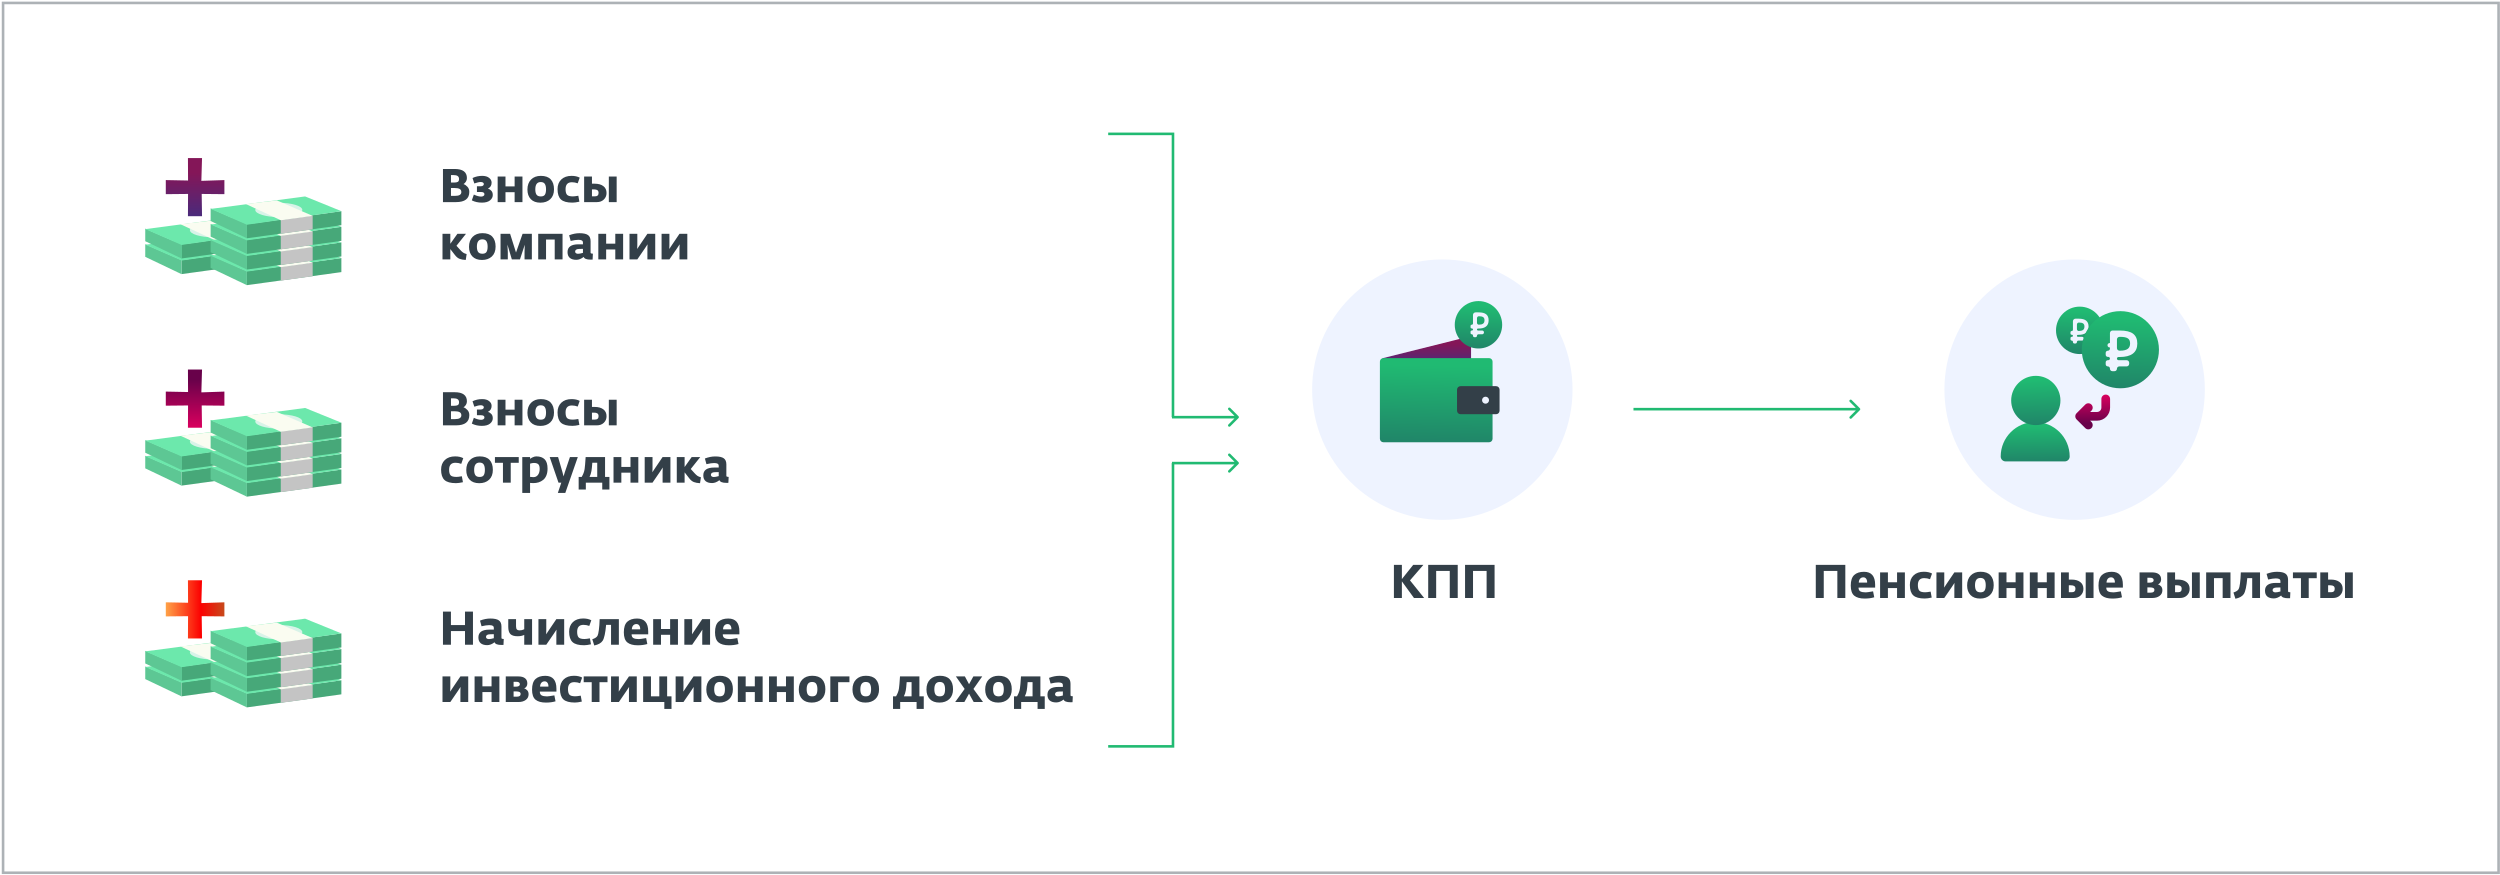 <?xml version="1.0" encoding="UTF-8"?> <svg xmlns="http://www.w3.org/2000/svg" width="960" height="336" viewBox="0 0 960 336" fill="none"> <path d="M475.592 177.47C475.787 177.665 475.787 177.982 475.592 178.177L472.41 181.359C472.215 181.555 471.898 181.555 471.703 181.359C471.508 181.164 471.508 180.847 471.703 180.652L474.531 177.824L471.703 174.995C471.508 174.8 471.508 174.483 471.703 174.288C471.898 174.093 472.215 174.093 472.41 174.288L475.592 177.47ZM450.03 177.324L475.238 177.324L475.238 178.324L450.03 178.324L450.03 177.324Z" fill="#21BA72"></path> <path d="M425.544 286.604L450.427 286.604L450.427 177.826" stroke="#21BA72"></path> <path d="M475.592 160.539C475.787 160.344 475.787 160.027 475.592 159.832L472.41 156.65C472.215 156.455 471.898 156.455 471.703 156.65C471.508 156.845 471.508 157.162 471.703 157.357L474.531 160.186L471.703 163.014C471.508 163.209 471.508 163.526 471.703 163.721C471.898 163.916 472.215 163.916 472.41 163.721L475.592 160.539ZM450.03 160.686L475.238 160.686L475.238 159.686L450.03 159.686L450.03 160.686Z" fill="#21BA72"></path> <path d="M425.544 51.406L450.427 51.406L450.427 160.184" stroke="#21BA72"></path> <path d="M170.099 163.333V150.607H174.563C177.719 150.607 179.297 151.777 179.297 154.117C179.297 154.609 179.171 155.053 178.919 155.449C178.679 155.845 178.379 156.157 178.019 156.385V156.421C178.571 156.613 179.075 156.967 179.531 157.483C179.987 157.987 180.215 158.629 180.215 159.409C180.215 162.025 178.511 163.333 175.103 163.333H170.099ZM173.177 160.939H174.725C176.345 160.939 177.155 160.453 177.155 159.481C177.155 158.917 176.939 158.515 176.507 158.275C176.087 158.035 175.421 157.915 174.509 157.915H173.177V160.939ZM173.177 155.827H174.275C174.983 155.827 175.493 155.737 175.805 155.557C176.117 155.365 176.273 154.999 176.273 154.459C176.273 153.931 176.093 153.547 175.733 153.307C175.385 153.067 174.845 152.947 174.113 152.947H173.177V155.827ZM185.034 163.531C183.618 163.531 182.334 163.243 181.182 162.667L181.956 160.435C183.036 160.951 183.966 161.209 184.746 161.209C185.106 161.209 185.406 161.131 185.646 160.975C185.898 160.819 186.024 160.597 186.024 160.309C186.024 159.733 185.58 159.445 184.692 159.445H183.144V157.249H184.584C184.992 157.249 185.292 157.165 185.484 156.997C185.688 156.829 185.79 156.625 185.79 156.385C185.79 156.157 185.682 155.971 185.466 155.827C185.262 155.683 184.98 155.611 184.62 155.611C184.008 155.611 183.18 155.797 182.136 156.169L181.452 154.081C182.58 153.529 183.816 153.253 185.16 153.253C186.3 153.253 187.188 153.511 187.824 154.027C188.46 154.531 188.778 155.143 188.778 155.863C188.778 156.919 188.31 157.681 187.374 158.149C187.878 158.293 188.31 158.569 188.67 158.977C189.042 159.373 189.228 159.919 189.228 160.615C189.228 161.395 188.874 162.079 188.166 162.667C187.458 163.243 186.414 163.531 185.034 163.531ZM191.1 163.333V153.505H194.106V157.303H197.616V153.505H200.622V163.333H197.616V159.517H194.106V163.333H191.1ZM207.517 163.549C205.921 163.549 204.691 163.099 203.827 162.199C202.963 161.299 202.531 160.069 202.531 158.509C202.531 156.889 202.993 155.611 203.917 154.675C204.853 153.727 206.107 153.253 207.679 153.253C209.383 153.253 210.649 153.703 211.477 154.603C212.317 155.503 212.737 156.775 212.737 158.419C212.737 160.051 212.257 161.317 211.297 162.217C210.337 163.105 209.077 163.549 207.517 163.549ZM206.023 160.471C206.347 160.927 206.893 161.155 207.661 161.155C208.429 161.155 208.957 160.927 209.245 160.471C209.533 160.015 209.677 159.331 209.677 158.419C209.677 157.531 209.527 156.847 209.227 156.367C208.927 155.875 208.393 155.629 207.625 155.629C206.245 155.629 205.555 156.565 205.555 158.437C205.555 159.337 205.711 160.015 206.023 160.471ZM219.822 163.531C217.758 163.531 216.288 163.129 215.412 162.325C214.536 161.509 214.098 160.177 214.098 158.329C214.098 156.793 214.578 155.563 215.538 154.639C216.51 153.715 217.824 153.253 219.48 153.253C220.716 153.253 221.76 153.481 222.612 153.937L221.838 156.115C221.118 155.839 220.374 155.701 219.606 155.701C217.986 155.701 217.176 156.589 217.176 158.365C217.176 159.373 217.362 160.087 217.734 160.507C218.106 160.927 218.856 161.137 219.984 161.137C220.428 161.137 221.124 161.053 222.072 160.885L222.486 163.171C221.394 163.411 220.506 163.531 219.822 163.531ZM224.306 163.333V153.505H227.312V156.259H228.338C229.766 156.259 230.882 156.571 231.686 157.195C232.502 157.807 232.91 158.689 232.91 159.841C232.91 160.837 232.562 161.671 231.866 162.343C231.182 163.003 230.294 163.333 229.202 163.333H224.306ZM233.792 163.333V153.505H236.798V163.333H233.792ZM228.158 158.455H227.312V161.119H228.446C229.382 161.119 229.85 160.681 229.85 159.805C229.85 159.313 229.706 158.965 229.418 158.761C229.142 158.557 228.722 158.455 228.158 158.455ZM175.103 185.531C173.039 185.531 171.569 185.129 170.693 184.325C169.817 183.509 169.379 182.177 169.379 180.329C169.379 178.793 169.859 177.563 170.819 176.639C171.791 175.715 173.105 175.253 174.761 175.253C175.997 175.253 177.041 175.481 177.893 175.937L177.119 178.115C176.399 177.839 175.655 177.701 174.887 177.701C173.267 177.701 172.457 178.589 172.457 180.365C172.457 181.373 172.643 182.087 173.015 182.507C173.387 182.927 174.137 183.137 175.265 183.137C175.709 183.137 176.405 183.053 177.353 182.885L177.767 185.171C176.675 185.411 175.787 185.531 175.103 185.531ZM184.033 185.549C182.437 185.549 181.207 185.099 180.343 184.199C179.479 183.299 179.047 182.069 179.047 180.509C179.047 178.889 179.509 177.611 180.433 176.675C181.369 175.727 182.623 175.253 184.195 175.253C185.899 175.253 187.165 175.703 187.993 176.603C188.833 177.503 189.253 178.775 189.253 180.419C189.253 182.051 188.773 183.317 187.813 184.217C186.853 185.105 185.593 185.549 184.033 185.549ZM182.539 182.471C182.863 182.927 183.409 183.155 184.177 183.155C184.945 183.155 185.473 182.927 185.761 182.471C186.049 182.015 186.193 181.331 186.193 180.419C186.193 179.531 186.043 178.847 185.743 178.367C185.443 177.875 184.909 177.629 184.141 177.629C182.761 177.629 182.071 178.565 182.071 180.437C182.071 181.337 182.227 182.015 182.539 182.471ZM193.133 185.333V177.719H190.055V175.505H199.199V177.719H196.121V185.333H193.133ZM200.557 189.293V175.505H203.545V176.207C203.797 175.991 204.151 175.781 204.607 175.577C205.075 175.361 205.513 175.253 205.921 175.253C207.337 175.253 208.411 175.625 209.143 176.369C209.887 177.101 210.259 178.301 210.259 179.969C210.259 180.953 210.109 181.817 209.809 182.561C209.509 183.293 209.095 183.869 208.567 184.289C208.039 184.709 207.457 185.021 206.821 185.225C206.185 185.417 205.495 185.513 204.751 185.513C204.571 185.513 204.337 185.501 204.049 185.477C203.761 185.453 203.593 185.441 203.545 185.441V189.293H200.557ZM204.823 183.227C205.567 183.227 206.155 182.933 206.587 182.345C207.019 181.757 207.235 180.995 207.235 180.059C207.235 179.207 207.061 178.613 206.713 178.277C206.365 177.941 205.801 177.773 205.021 177.773C204.577 177.773 204.085 177.863 203.545 178.043V183.119C204.121 183.191 204.547 183.227 204.823 183.227ZM214.211 189.293L215.543 185.333H214.463L211.079 175.505H214.301L215.993 181.337L216.407 182.939L216.893 181.337L218.855 175.505H221.879L217.073 189.293H214.211ZM222.207 187.979V183.137H223.377C223.701 182.549 223.941 182.045 224.097 181.625C224.265 181.205 224.397 180.695 224.493 180.095C224.601 179.411 224.733 177.881 224.889 175.505H232.341V183.137H234.015V187.979H231.261V185.333H224.961V187.979H222.207ZM226.383 183.137H229.335V177.701H227.445C227.337 179.189 227.229 180.233 227.121 180.833C226.977 181.673 226.731 182.441 226.383 183.137ZM235.591 185.333V175.505H238.597V179.303H242.107V175.505H245.113V185.333H242.107V181.517H238.597V185.333H235.591ZM247.561 185.333V175.505H250.567V179.789L250.513 181.337L251.539 179.789L254.437 175.505H257.443V185.333H254.437V181.103L254.491 179.537L253.465 181.103L250.567 185.333H247.561ZM259.884 185.333V175.505H262.89V179.339L265.608 175.505H268.902L265.248 180.095L266.652 181.643C267.06 182.099 267.438 182.453 267.786 182.705C268.134 182.945 268.59 183.137 269.154 183.281L268.812 185.549C267.876 185.501 267.09 185.357 266.454 185.117C265.818 184.877 265.212 184.379 264.636 183.623L262.89 181.373V185.333H259.884ZM273.45 185.495C272.358 185.495 271.518 185.243 270.93 184.739C270.354 184.235 270.066 183.497 270.066 182.525C270.066 180.533 271.47 179.537 274.278 179.537H275.988V178.925C275.988 178.505 275.85 178.217 275.574 178.061C275.298 177.893 274.842 177.809 274.206 177.809C273.474 177.809 272.496 177.953 271.272 178.241L270.678 176.063C272.046 175.535 273.372 175.271 274.656 175.271C276.18 175.271 277.272 175.511 277.932 175.991C278.592 176.459 278.922 177.245 278.922 178.349V182.723C278.922 182.879 278.994 182.987 279.138 183.047C279.282 183.095 279.504 183.125 279.804 183.137L279.696 185.405C279.54 185.417 279.306 185.423 278.994 185.423C277.41 185.423 276.504 185.075 276.276 184.379C275.316 185.123 274.374 185.495 273.45 185.495ZM274.08 183.173C274.536 183.173 275.172 183.059 275.988 182.831V181.283L274.512 181.319C273.492 181.343 272.982 181.685 272.982 182.345C272.982 182.609 273.09 182.813 273.306 182.957C273.522 183.101 273.78 183.173 274.08 183.173Z" fill="#333F48"></path> <path d="M170.099 77.611V64.885H174.563C177.719 64.885 179.297 66.055 179.297 68.395C179.297 68.887 179.171 69.331 178.919 69.727C178.679 70.123 178.379 70.435 178.019 70.663V70.699C178.571 70.891 179.075 71.245 179.531 71.761C179.987 72.265 180.215 72.907 180.215 73.687C180.215 76.303 178.511 77.611 175.103 77.611H170.099ZM173.177 75.217H174.725C176.345 75.217 177.155 74.731 177.155 73.759C177.155 73.195 176.939 72.793 176.507 72.553C176.087 72.313 175.421 72.193 174.509 72.193H173.177V75.217ZM173.177 70.105H174.275C174.983 70.105 175.493 70.015 175.805 69.835C176.117 69.643 176.273 69.277 176.273 68.737C176.273 68.209 176.093 67.825 175.733 67.585C175.385 67.345 174.845 67.225 174.113 67.225H173.177V70.105ZM185.034 77.809C183.618 77.809 182.334 77.521 181.182 76.945L181.956 74.713C183.036 75.229 183.966 75.487 184.746 75.487C185.106 75.487 185.406 75.409 185.646 75.253C185.898 75.097 186.024 74.875 186.024 74.587C186.024 74.011 185.58 73.723 184.692 73.723H183.144V71.527H184.584C184.992 71.527 185.292 71.443 185.484 71.275C185.688 71.107 185.79 70.903 185.79 70.663C185.79 70.435 185.682 70.249 185.466 70.105C185.262 69.961 184.98 69.889 184.62 69.889C184.008 69.889 183.18 70.075 182.136 70.447L181.452 68.359C182.58 67.807 183.816 67.531 185.16 67.531C186.3 67.531 187.188 67.789 187.824 68.305C188.46 68.809 188.778 69.421 188.778 70.141C188.778 71.197 188.31 71.959 187.374 72.427C187.878 72.571 188.31 72.847 188.67 73.255C189.042 73.651 189.228 74.197 189.228 74.893C189.228 75.673 188.874 76.357 188.166 76.945C187.458 77.521 186.414 77.809 185.034 77.809ZM191.1 77.611V67.783H194.106V71.581H197.616V67.783H200.622V77.611H197.616V73.795H194.106V77.611H191.1ZM207.517 77.827C205.921 77.827 204.691 77.377 203.827 76.477C202.963 75.577 202.531 74.347 202.531 72.787C202.531 71.167 202.993 69.889 203.917 68.953C204.853 68.005 206.107 67.531 207.679 67.531C209.383 67.531 210.649 67.981 211.477 68.881C212.317 69.781 212.737 71.053 212.737 72.697C212.737 74.329 212.257 75.595 211.297 76.495C210.337 77.383 209.077 77.827 207.517 77.827ZM206.023 74.749C206.347 75.205 206.893 75.433 207.661 75.433C208.429 75.433 208.957 75.205 209.245 74.749C209.533 74.293 209.677 73.609 209.677 72.697C209.677 71.809 209.527 71.125 209.227 70.645C208.927 70.153 208.393 69.907 207.625 69.907C206.245 69.907 205.555 70.843 205.555 72.715C205.555 73.615 205.711 74.293 206.023 74.749ZM219.822 77.809C217.758 77.809 216.288 77.407 215.412 76.603C214.536 75.787 214.098 74.455 214.098 72.607C214.098 71.071 214.578 69.841 215.538 68.917C216.51 67.993 217.824 67.531 219.48 67.531C220.716 67.531 221.76 67.759 222.612 68.215L221.838 70.393C221.118 70.117 220.374 69.979 219.606 69.979C217.986 69.979 217.176 70.867 217.176 72.643C217.176 73.651 217.362 74.365 217.734 74.785C218.106 75.205 218.856 75.415 219.984 75.415C220.428 75.415 221.124 75.331 222.072 75.163L222.486 77.449C221.394 77.689 220.506 77.809 219.822 77.809ZM224.306 77.611V67.783H227.312V70.537H228.338C229.766 70.537 230.882 70.849 231.686 71.473C232.502 72.085 232.91 72.967 232.91 74.119C232.91 75.115 232.562 75.949 231.866 76.621C231.182 77.281 230.294 77.611 229.202 77.611H224.306ZM233.792 77.611V67.783H236.798V77.611H233.792ZM228.158 72.733H227.312V75.397H228.446C229.382 75.397 229.85 74.959 229.85 74.083C229.85 73.591 229.706 73.243 229.418 73.039C229.142 72.835 228.722 72.733 228.158 72.733ZM169.919 99.611V89.783H172.925V93.617L175.643 89.783H178.937L175.283 94.373L176.687 95.921C177.095 96.377 177.473 96.731 177.821 96.983C178.169 97.223 178.625 97.415 179.189 97.559L178.847 99.827C177.911 99.779 177.125 99.635 176.489 99.395C175.853 99.155 175.247 98.657 174.671 97.901L172.925 95.651V99.611H169.919ZM185.087 99.827C183.491 99.827 182.261 99.377 181.397 98.477C180.533 97.577 180.101 96.347 180.101 94.787C180.101 93.167 180.563 91.889 181.487 90.953C182.423 90.005 183.677 89.531 185.249 89.531C186.953 89.531 188.219 89.981 189.047 90.881C189.887 91.781 190.307 93.053 190.307 94.697C190.307 96.329 189.827 97.595 188.867 98.495C187.907 99.383 186.647 99.827 185.087 99.827ZM183.593 96.749C183.917 97.205 184.463 97.433 185.231 97.433C185.999 97.433 186.527 97.205 186.815 96.749C187.103 96.293 187.247 95.609 187.247 94.697C187.247 93.809 187.097 93.125 186.797 92.645C186.497 92.153 185.963 91.907 185.195 91.907C183.815 91.907 183.125 92.843 183.125 94.715C183.125 95.615 183.281 96.293 183.593 96.749ZM192.208 99.611V89.783H195.88L198.148 96.965L200.668 89.783H204.232V99.611H201.424V96.677L201.514 93.977L199.66 99.611H196.546L194.854 93.923L194.998 96.677V99.611H192.208ZM206.675 99.611V89.783H216.017V99.611H213.011V91.979H209.681V99.611H206.675ZM221.314 99.773C220.222 99.773 219.382 99.521 218.794 99.017C218.218 98.513 217.93 97.775 217.93 96.803C217.93 94.811 219.334 93.815 222.142 93.815H223.852V93.203C223.852 92.783 223.714 92.495 223.438 92.339C223.162 92.171 222.706 92.087 222.07 92.087C221.338 92.087 220.36 92.231 219.136 92.519L218.542 90.341C219.91 89.813 221.236 89.549 222.52 89.549C224.044 89.549 225.136 89.789 225.796 90.269C226.456 90.737 226.786 91.523 226.786 92.627V97.001C226.786 97.157 226.858 97.265 227.002 97.325C227.146 97.373 227.368 97.403 227.668 97.415L227.56 99.683C227.404 99.695 227.17 99.701 226.858 99.701C225.274 99.701 224.368 99.353 224.14 98.657C223.18 99.401 222.238 99.773 221.314 99.773ZM221.944 97.451C222.4 97.451 223.036 97.337 223.852 97.109V95.561L222.376 95.597C221.356 95.621 220.846 95.963 220.846 96.623C220.846 96.887 220.954 97.091 221.17 97.235C221.386 97.379 221.644 97.451 221.944 97.451ZM229.755 99.611V89.783H232.761V93.581H236.271V89.783H239.277V99.611H236.271V95.795H232.761V99.611H229.755ZM241.725 99.611V89.783H244.731V94.067L244.677 95.615L245.703 94.067L248.601 89.783H251.607V99.611H248.601V95.381L248.655 93.815L247.629 95.381L244.731 99.611H241.725ZM254.048 99.611V89.783H257.054V94.067L257 95.615L258.026 94.067L260.924 89.783H263.93V99.611H260.924V95.381L260.978 93.815L259.952 95.381L257.054 99.611H254.048Z" fill="#333F48"></path> <path d="M170.099 247.575V234.849H173.159V240.015H178.559V234.849H181.619V247.575H178.559V242.337H173.159V247.575H170.099ZM187.089 247.737C185.997 247.737 185.157 247.485 184.569 246.981C183.993 246.477 183.705 245.739 183.705 244.767C183.705 242.775 185.109 241.779 187.917 241.779H189.627V241.167C189.627 240.747 189.489 240.459 189.213 240.303C188.937 240.135 188.481 240.051 187.845 240.051C187.113 240.051 186.135 240.195 184.911 240.483L184.317 238.305C185.685 237.777 187.011 237.513 188.295 237.513C189.819 237.513 190.911 237.753 191.571 238.233C192.231 238.701 192.561 239.487 192.561 240.591V244.965C192.561 245.121 192.633 245.229 192.777 245.289C192.921 245.337 193.143 245.367 193.443 245.379L193.335 247.647C193.179 247.659 192.945 247.665 192.633 247.665C191.049 247.665 190.143 247.317 189.915 246.621C188.955 247.365 188.013 247.737 187.089 247.737ZM187.719 245.415C188.175 245.415 188.811 245.301 189.627 245.073V243.525L188.151 243.561C187.131 243.585 186.621 243.927 186.621 244.587C186.621 244.851 186.729 245.055 186.945 245.199C187.161 245.343 187.419 245.415 187.719 245.415ZM201.308 247.575V243.813C200.576 244.149 199.73 244.317 198.77 244.317C197.486 244.317 196.562 244.041 195.998 243.489C195.446 242.925 195.17 241.989 195.17 240.681V237.747H198.158V240.483C198.158 241.083 198.272 241.497 198.5 241.725C198.728 241.953 199.07 242.067 199.526 242.067C200.162 242.067 200.756 241.923 201.308 241.635V237.747H204.314V247.575H201.308ZM206.763 247.575V237.747H209.769V242.031L209.715 243.579L210.741 242.031L213.639 237.747H216.645V247.575H213.639V243.345L213.693 241.779L212.667 243.345L209.769 247.575H206.763ZM224.269 247.773C222.205 247.773 220.735 247.371 219.859 246.567C218.983 245.751 218.545 244.419 218.545 242.571C218.545 241.035 219.025 239.805 219.985 238.881C220.957 237.957 222.271 237.495 223.927 237.495C225.163 237.495 226.207 237.723 227.059 238.179L226.285 240.357C225.565 240.081 224.821 239.943 224.053 239.943C222.433 239.943 221.623 240.831 221.623 242.607C221.623 243.615 221.809 244.329 222.181 244.749C222.553 245.169 223.303 245.379 224.431 245.379C224.875 245.379 225.571 245.295 226.519 245.127L226.933 247.413C225.841 247.653 224.953 247.773 224.269 247.773ZM228.195 247.863L227.439 245.469C228.447 245.145 229.113 244.707 229.437 244.155C229.629 243.831 229.803 243.093 229.959 241.941C230.115 240.777 230.217 239.379 230.265 237.747H237.645V247.575H234.639V239.943H232.749C232.461 243.099 232.017 245.133 231.417 246.045C230.829 246.933 229.755 247.539 228.195 247.863ZM244.879 247.791C243.127 247.791 241.801 247.425 240.901 246.693C240.001 245.961 239.551 244.665 239.551 242.805C239.551 240.909 239.995 239.553 240.883 238.737C241.771 237.921 243.019 237.513 244.627 237.513C247.483 237.513 248.911 239.175 248.911 242.499V243.579H242.539C242.527 244.287 242.761 244.773 243.241 245.037C243.721 245.289 244.411 245.415 245.311 245.415C245.683 245.415 246.619 245.283 248.119 245.019L248.569 247.305C247.465 247.629 246.235 247.791 244.879 247.791ZM242.629 241.653H245.833C245.857 241.041 245.737 240.555 245.473 240.195C245.221 239.823 244.855 239.637 244.375 239.637C243.859 239.637 243.445 239.817 243.133 240.177C242.821 240.525 242.653 241.017 242.629 241.653ZM250.813 247.575V237.747H253.819V241.545H257.329V237.747H260.335V247.575H257.329V243.759H253.819V247.575H250.813ZM262.784 247.575V237.747H265.79V242.031L265.736 243.579L266.762 242.031L269.66 237.747H272.666V247.575H269.66V243.345L269.714 241.779L268.688 243.345L265.79 247.575H262.784ZM279.894 247.791C278.142 247.791 276.816 247.425 275.916 246.693C275.016 245.961 274.566 244.665 274.566 242.805C274.566 240.909 275.01 239.553 275.898 238.737C276.786 237.921 278.034 237.513 279.642 237.513C282.498 237.513 283.926 239.175 283.926 242.499V243.579H277.554C277.542 244.287 277.776 244.773 278.256 245.037C278.736 245.289 279.426 245.415 280.326 245.415C280.698 245.415 281.634 245.283 283.134 245.019L283.584 247.305C282.48 247.629 281.25 247.791 279.894 247.791ZM277.644 241.653H280.848C280.872 241.041 280.752 240.555 280.488 240.195C280.236 239.823 279.87 239.637 279.39 239.637C278.874 239.637 278.46 239.817 278.148 240.177C277.836 240.525 277.668 241.017 277.644 241.653ZM169.919 269.575V259.747H172.925V264.031L172.871 265.579L173.897 264.031L176.795 259.747H179.801V269.575H176.795V265.345L176.849 263.779L175.823 265.345L172.925 269.575H169.919ZM182.241 269.575V259.747H185.247V263.545H188.757V259.747H191.763V269.575H188.757V265.759H185.247V269.575H182.241ZM194.212 269.575V259.747H199.09C200.158 259.747 200.992 259.975 201.592 260.431C202.192 260.887 202.492 261.559 202.492 262.447C202.492 262.927 202.372 263.335 202.132 263.671C201.892 263.995 201.604 264.229 201.268 264.373C201.688 264.445 202.078 264.673 202.438 265.057C202.798 265.441 202.978 265.957 202.978 266.605C202.978 267.529 202.612 268.255 201.88 268.783C201.16 269.311 200.23 269.575 199.09 269.575H194.212ZM197.218 267.523H198.442C199.426 267.523 199.918 267.187 199.918 266.515C199.918 266.143 199.78 265.885 199.504 265.741C199.24 265.597 198.85 265.519 198.334 265.507H197.218V267.523ZM197.218 263.689H197.974C199.078 263.689 199.63 263.377 199.63 262.753C199.63 262.117 199.162 261.799 198.226 261.799H197.218V263.689ZM209.635 269.791C207.883 269.791 206.557 269.425 205.657 268.693C204.757 267.961 204.307 266.665 204.307 264.805C204.307 262.909 204.751 261.553 205.639 260.737C206.527 259.921 207.775 259.513 209.383 259.513C212.239 259.513 213.667 261.175 213.667 264.499V265.579H207.295C207.283 266.287 207.517 266.773 207.997 267.037C208.477 267.289 209.167 267.415 210.067 267.415C210.439 267.415 211.375 267.283 212.875 267.019L213.325 269.305C212.221 269.629 210.991 269.791 209.635 269.791ZM207.385 263.653H210.589C210.613 263.041 210.493 262.555 210.229 262.195C209.977 261.823 209.611 261.637 209.131 261.637C208.615 261.637 208.201 261.817 207.889 262.177C207.577 262.525 207.409 263.017 207.385 263.653ZM220.753 269.773C218.689 269.773 217.219 269.371 216.343 268.567C215.467 267.751 215.029 266.419 215.029 264.571C215.029 263.035 215.509 261.805 216.469 260.881C217.441 259.957 218.755 259.495 220.411 259.495C221.647 259.495 222.691 259.723 223.543 260.179L222.769 262.357C222.049 262.081 221.305 261.943 220.537 261.943C218.917 261.943 218.107 262.831 218.107 264.607C218.107 265.615 218.293 266.329 218.665 266.749C219.037 267.169 219.787 267.379 220.915 267.379C221.359 267.379 222.055 267.295 223.003 267.127L223.417 269.413C222.325 269.653 221.437 269.773 220.753 269.773ZM227.217 269.575V261.961H224.139V259.747H233.283V261.961H230.205V269.575H227.217ZM234.641 269.575V259.747H237.647V264.031L237.593 265.579L238.619 264.031L241.517 259.747H244.523V269.575H241.517V265.345L241.571 263.779L240.545 265.345L237.647 269.575H234.641ZM255.1 272.221V269.575H246.964V259.747H249.97V267.379H253.174V259.747H256.18V267.379H257.854V272.221H255.1ZM259.444 269.575V259.747H262.45V264.031L262.396 265.579L263.422 264.031L266.32 259.747H269.326V269.575H266.32V265.345L266.374 263.779L265.348 265.345L262.45 269.575H259.444ZM276.212 269.791C274.616 269.791 273.386 269.341 272.522 268.441C271.658 267.541 271.226 266.311 271.226 264.751C271.226 263.131 271.688 261.853 272.612 260.917C273.548 259.969 274.802 259.495 276.374 259.495C278.078 259.495 279.344 259.945 280.172 260.845C281.012 261.745 281.432 263.017 281.432 264.661C281.432 266.293 280.952 267.559 279.992 268.459C279.032 269.347 277.772 269.791 276.212 269.791ZM274.718 266.713C275.042 267.169 275.588 267.397 276.356 267.397C277.124 267.397 277.652 267.169 277.94 266.713C278.228 266.257 278.372 265.573 278.372 264.661C278.372 263.773 278.222 263.089 277.922 262.609C277.622 262.117 277.088 261.871 276.32 261.871C274.94 261.871 274.25 262.807 274.25 264.679C274.25 265.579 274.406 266.257 274.718 266.713ZM283.333 269.575V259.747H286.339V263.545H289.849V259.747H292.855V269.575H289.849V265.759H286.339V269.575H283.333ZM295.304 269.575V259.747H298.31V263.545H301.82V259.747H304.826V269.575H301.82V265.759H298.31V269.575H295.304ZM311.72 269.791C310.124 269.791 308.894 269.341 308.03 268.441C307.166 267.541 306.734 266.311 306.734 264.751C306.734 263.131 307.196 261.853 308.12 260.917C309.056 259.969 310.31 259.495 311.882 259.495C313.586 259.495 314.852 259.945 315.68 260.845C316.52 261.745 316.94 263.017 316.94 264.661C316.94 266.293 316.46 267.559 315.5 268.459C314.54 269.347 313.28 269.791 311.72 269.791ZM310.226 266.713C310.55 267.169 311.096 267.397 311.864 267.397C312.632 267.397 313.16 267.169 313.448 266.713C313.736 266.257 313.88 265.573 313.88 264.661C313.88 263.773 313.73 263.089 313.43 262.609C313.13 262.117 312.596 261.871 311.828 261.871C310.448 261.871 309.758 262.807 309.758 264.679C309.758 265.579 309.914 266.257 310.226 266.713ZM318.841 269.575V259.747H326.185V261.961H321.847V269.575H318.841ZM332.339 269.791C330.743 269.791 329.513 269.341 328.649 268.441C327.785 267.541 327.353 266.311 327.353 264.751C327.353 263.131 327.815 261.853 328.739 260.917C329.675 259.969 330.929 259.495 332.501 259.495C334.205 259.495 335.471 259.945 336.299 260.845C337.139 261.745 337.559 263.017 337.559 264.661C337.559 266.293 337.079 267.559 336.119 268.459C335.159 269.347 333.899 269.791 332.339 269.791ZM330.845 266.713C331.169 267.169 331.715 267.397 332.483 267.397C333.251 267.397 333.779 267.169 334.067 266.713C334.355 266.257 334.499 265.573 334.499 264.661C334.499 263.773 334.349 263.089 334.049 262.609C333.749 262.117 333.215 261.871 332.447 261.871C331.067 261.871 330.377 262.807 330.377 264.679C330.377 265.579 330.533 266.257 330.845 266.713ZM342.916 272.221V267.379H344.086C344.41 266.791 344.65 266.287 344.806 265.867C344.974 265.447 345.106 264.937 345.202 264.337C345.31 263.653 345.442 262.123 345.598 259.747H353.05V267.379H354.724V272.221H351.97V269.575H345.67V272.221H342.916ZM347.092 267.379H350.044V261.943H348.154C348.046 263.431 347.938 264.475 347.83 265.075C347.686 265.915 347.44 266.683 347.092 267.379ZM360.746 269.791C359.15 269.791 357.92 269.341 357.056 268.441C356.192 267.541 355.76 266.311 355.76 264.751C355.76 263.131 356.222 261.853 357.146 260.917C358.082 259.969 359.336 259.495 360.908 259.495C362.612 259.495 363.878 259.945 364.706 260.845C365.546 261.745 365.966 263.017 365.966 264.661C365.966 266.293 365.486 267.559 364.526 268.459C363.566 269.347 362.306 269.791 360.746 269.791ZM359.252 266.713C359.576 267.169 360.122 267.397 360.89 267.397C361.658 267.397 362.186 267.169 362.474 266.713C362.762 266.257 362.906 265.573 362.906 264.661C362.906 263.773 362.756 263.089 362.456 262.609C362.156 262.117 361.622 261.871 360.854 261.871C359.474 261.871 358.784 262.807 358.784 264.679C358.784 265.579 358.94 266.257 359.252 266.713ZM366.786 269.575L370.422 264.553L367.056 259.747H370.512L372.114 262.735L373.77 259.747H377.172L373.806 264.553L377.478 269.575H373.896L372.114 266.371L370.314 269.575H366.786ZM383.298 269.791C381.702 269.791 380.472 269.341 379.608 268.441C378.744 267.541 378.312 266.311 378.312 264.751C378.312 263.131 378.774 261.853 379.698 260.917C380.634 259.969 381.888 259.495 383.46 259.495C385.164 259.495 386.43 259.945 387.258 260.845C388.098 261.745 388.518 263.017 388.518 264.661C388.518 266.293 388.038 267.559 387.078 268.459C386.118 269.347 384.858 269.791 383.298 269.791ZM381.804 266.713C382.128 267.169 382.674 267.397 383.442 267.397C384.21 267.397 384.738 267.169 385.026 266.713C385.314 266.257 385.458 265.573 385.458 264.661C385.458 263.773 385.308 263.089 385.008 262.609C384.708 262.117 384.174 261.871 383.406 261.871C382.026 261.871 381.336 262.807 381.336 264.679C381.336 265.579 381.492 266.257 381.804 266.713ZM389.375 272.221V267.379H390.545C390.869 266.791 391.109 266.287 391.265 265.867C391.433 265.447 391.565 264.937 391.661 264.337C391.769 263.653 391.901 262.123 392.057 259.747H399.509V267.379H401.183V272.221H398.429V269.575H392.129V272.221H389.375ZM393.551 267.379H396.503V261.943H394.613C394.505 263.431 394.397 264.475 394.289 265.075C394.145 265.915 393.899 266.683 393.551 267.379ZM405.603 269.737C404.511 269.737 403.671 269.485 403.083 268.981C402.507 268.477 402.219 267.739 402.219 266.767C402.219 264.775 403.623 263.779 406.431 263.779H408.141V263.167C408.141 262.747 408.003 262.459 407.727 262.303C407.451 262.135 406.995 262.051 406.359 262.051C405.627 262.051 404.649 262.195 403.425 262.483L402.831 260.305C404.199 259.777 405.525 259.513 406.809 259.513C408.333 259.513 409.425 259.753 410.085 260.233C410.745 260.701 411.075 261.487 411.075 262.591V266.965C411.075 267.121 411.147 267.229 411.291 267.289C411.435 267.337 411.657 267.367 411.957 267.379L411.849 269.647C411.693 269.659 411.459 269.665 411.147 269.665C409.563 269.665 408.657 269.317 408.429 268.621C407.469 269.365 406.527 269.737 405.603 269.737ZM406.233 267.415C406.689 267.415 407.325 267.301 408.141 267.073V265.525L406.665 265.561C405.645 265.585 405.135 265.927 405.135 266.587C405.135 266.851 405.243 267.055 405.459 267.199C405.675 267.343 405.933 267.415 406.233 267.415Z" fill="#333F48"></path> <path d="M69.703 261.994L105.977 256.984V262.385L69.703 267.395V261.994Z" fill="#47A879"></path> <path d="M55.774 255.924L69.71 261.995V267.415L55.774 260.767V255.924Z" fill="#5DC794"></path> <path d="M55.774 256.122L92.048 251.328L105.994 256.989L69.71 262.191L55.774 256.122Z" fill="#6CE8AC"></path> <ellipse cx="81.947" cy="256.508" rx="9.03" ry="2.743" fill="#D8F3E8"></ellipse> <path d="M82.711 260.32L94.956 258.644V263.978L82.711 265.654V260.32Z" fill="#C4C4C4"></path> <path d="M69.243 254.224L81.181 252.852L94.956 258.795L82.712 260.471L69.243 254.224Z" fill="#FAFCF1"></path> <path d="M94.813 266.236L131.087 261.226V266.627L94.813 271.637V266.236Z" fill="#47A879"></path> <path d="M80.884 260.167L94.82 266.237V271.657L80.884 265.009V260.167Z" fill="#5DC794"></path> <path d="M80.884 260.364L117.158 255.57L131.104 261.231L94.82 266.433L80.884 260.364Z" fill="#6CE8AC"></path> <ellipse cx="107.057" cy="260.75" rx="9.03" ry="2.743" fill="#D8F3E8"></ellipse> <path d="M107.821 264.562L120.066 262.886V268.22L107.821 269.896V264.562Z" fill="#C4C4C4"></path> <path d="M94.353 258.466L106.291 257.094L120.066 263.037L107.822 264.713L94.353 258.466Z" fill="#FAFCF1"></path> <path d="M69.703 255.994L105.977 250.984V256.385L69.703 261.395V255.994Z" fill="#47A879"></path> <path d="M55.774 249.924L69.71 255.995V261.415L55.774 254.767V249.924Z" fill="#5DC794"></path> <path d="M55.774 250.122L92.048 245.328L105.994 250.989L69.71 256.191L55.774 250.122Z" fill="#6CE8AC"></path> <ellipse cx="81.947" cy="250.508" rx="9.03" ry="2.743" fill="#D8F3E8"></ellipse> <path d="M82.711 254.32L94.956 252.644V257.978L82.711 259.654V254.32Z" fill="#C4C4C4"></path> <path d="M69.243 248.224L81.181 246.852L94.956 252.795L82.712 254.471L69.243 248.224Z" fill="#FAFCF1"></path> <path d="M94.813 260.236L131.087 255.226V260.627L94.813 265.637V260.236Z" fill="#47A879"></path> <path d="M80.884 254.167L94.82 260.237V265.657L80.884 259.009V254.167Z" fill="#5DC794"></path> <path d="M80.884 254.364L117.158 249.57L131.104 255.231L94.82 260.433L80.884 254.364Z" fill="#6CE8AC"></path> <ellipse cx="107.057" cy="254.75" rx="9.03" ry="2.743" fill="#D8F3E8"></ellipse> <path d="M107.821 258.562L120.066 256.886V262.22L107.821 263.896V258.562Z" fill="#C4C4C4"></path> <path d="M94.353 252.466L106.291 251.094L120.066 257.037L107.822 258.713L94.353 252.466Z" fill="#FAFCF1"></path> <path d="M94.813 254.236L131.087 249.226V254.627L94.813 259.637V254.236Z" fill="#47A879"></path> <path d="M80.884 248.167L94.82 254.237V259.657L80.884 253.009V248.167Z" fill="#5DC794"></path> <path d="M80.884 248.364L117.158 243.57L131.104 249.231L94.82 254.433L80.884 248.364Z" fill="#6CE8AC"></path> <ellipse cx="107.057" cy="248.75" rx="9.03" ry="2.743" fill="#D8F3E8"></ellipse> <path d="M107.821 252.562L120.066 250.886V256.22L107.821 257.896V252.562Z" fill="#C4C4C4"></path> <path d="M94.353 246.466L106.291 245.094L120.066 251.037L107.822 252.713L94.353 246.466Z" fill="#FAFCF1"></path> <path d="M94.813 248.236L131.087 243.226V248.627L94.813 253.637V248.236Z" fill="#47A879"></path> <path d="M80.884 242.167L94.82 248.237V253.657L80.884 247.009V242.167Z" fill="#5DC794"></path> <path d="M80.884 242.364L117.158 237.57L131.104 243.231L94.82 248.433L80.884 242.364Z" fill="#6CE8AC"></path> <ellipse cx="107.057" cy="242.75" rx="9.03" ry="2.743" fill="#D8F3E8"></ellipse> <path d="M107.821 246.562L120.066 244.886V250.22L107.821 251.896V246.562Z" fill="#C4C4C4"></path> <path d="M94.353 240.466L106.291 239.094L120.066 245.037L107.822 246.713L94.353 240.466Z" fill="#FAFCF1"></path> <path d="M72.169 245.159L72.212 236.613L63.665 236.699V231.287L72.212 231.459L72.169 222.827H77.58L77.322 231.588L86.169 231.287V236.699L77.451 236.613L77.58 245.159H72.169Z" fill="url(#paint0_linear_202_260)"></path> <path d="M69.703 181.076L105.977 176.066V181.467L69.703 186.477V181.076Z" fill="#47A879"></path> <path d="M55.774 175.006L69.71 181.077V186.497L55.774 179.849V175.006Z" fill="#5DC794"></path> <path d="M55.774 175.204L92.048 170.41L105.994 176.071L69.71 181.273L55.774 175.204Z" fill="#6CE8AC"></path> <ellipse cx="81.947" cy="175.59" rx="9.03" ry="2.743" fill="#D8F3E8"></ellipse> <path d="M82.711 179.402L94.956 177.726V183.06L82.711 184.736V179.402Z" fill="#C4C4C4"></path> <path d="M69.243 173.306L81.181 171.934L94.956 177.877L82.712 179.553L69.243 173.306Z" fill="#FAFCF1"></path> <path d="M94.813 185.318L131.087 180.308V185.709L94.813 190.719V185.318Z" fill="#47A879"></path> <path d="M80.884 179.249L94.82 185.319V190.739L80.884 184.091V179.249Z" fill="#5DC794"></path> <path d="M80.884 179.446L117.158 174.652L131.104 180.313L94.82 185.515L80.884 179.446Z" fill="#6CE8AC"></path> <ellipse cx="107.057" cy="179.832" rx="9.03" ry="2.743" fill="#D8F3E8"></ellipse> <path d="M107.821 183.644L120.066 181.968V187.302L107.821 188.978V183.644Z" fill="#C4C4C4"></path> <path d="M94.353 177.548L106.291 176.176L120.066 182.119L107.822 183.796L94.353 177.548Z" fill="#FAFCF1"></path> <path d="M69.703 175.076L105.977 170.066V175.467L69.703 180.477V175.076Z" fill="#47A879"></path> <path d="M55.774 169.006L69.71 175.077V180.497L55.774 173.849V169.006Z" fill="#5DC794"></path> <path d="M55.774 169.204L92.048 164.41L105.994 170.071L69.71 175.273L55.774 169.204Z" fill="#6CE8AC"></path> <ellipse cx="81.947" cy="169.59" rx="9.03" ry="2.743" fill="#D8F3E8"></ellipse> <path d="M82.711 173.402L94.956 171.726V177.06L82.711 178.736V173.402Z" fill="#C4C4C4"></path> <path d="M69.243 167.306L81.181 165.934L94.956 171.877L82.712 173.553L69.243 167.306Z" fill="#FAFCF1"></path> <path d="M94.813 179.318L131.087 174.308V179.709L94.813 184.719V179.318Z" fill="#47A879"></path> <path d="M80.884 173.249L94.82 179.319V184.739L80.884 178.091V173.249Z" fill="#5DC794"></path> <path d="M80.884 173.446L117.158 168.652L131.104 174.313L94.82 179.515L80.884 173.446Z" fill="#6CE8AC"></path> <ellipse cx="107.057" cy="173.832" rx="9.03" ry="2.743" fill="#D8F3E8"></ellipse> <path d="M107.821 177.644L120.066 175.968V181.302L107.821 182.978V177.644Z" fill="#C4C4C4"></path> <path d="M94.353 171.548L106.291 170.176L120.066 176.119L107.822 177.796L94.353 171.548Z" fill="#FAFCF1"></path> <path d="M94.813 173.318L131.087 168.308V173.709L94.813 178.719V173.318Z" fill="#47A879"></path> <path d="M80.884 167.249L94.82 173.319V178.739L80.884 172.091V167.249Z" fill="#5DC794"></path> <path d="M80.884 167.446L117.158 162.652L131.104 168.313L94.82 173.515L80.884 167.446Z" fill="#6CE8AC"></path> <ellipse cx="107.057" cy="167.832" rx="9.03" ry="2.743" fill="#D8F3E8"></ellipse> <path d="M107.821 171.644L120.066 169.968V175.302L107.821 176.978V171.644Z" fill="#C4C4C4"></path> <path d="M94.353 165.548L106.291 164.176L120.066 170.119L107.822 171.796L94.353 165.548Z" fill="#FAFCF1"></path> <path d="M94.813 167.318L131.087 162.308V167.709L94.813 172.719V167.318Z" fill="#47A879"></path> <path d="M80.884 161.249L94.82 167.319V172.739L80.884 166.091V161.249Z" fill="#5DC794"></path> <path d="M80.884 161.446L117.158 156.652L131.104 162.313L94.82 167.515L80.884 161.446Z" fill="#6CE8AC"></path> <ellipse cx="107.057" cy="161.832" rx="9.03" ry="2.743" fill="#D8F3E8"></ellipse> <path d="M107.821 165.644L120.066 163.968V169.302L107.821 170.978V165.644Z" fill="#C4C4C4"></path> <path d="M94.353 159.548L106.291 158.176L120.066 164.119L107.822 165.796L94.353 159.548Z" fill="#FAFCF1"></path> <path d="M72.169 164.241L72.212 155.695L63.665 155.781V150.369L72.212 150.541L72.169 141.909H77.58L77.322 150.67L86.169 150.369V155.781L77.451 155.695L77.58 164.241H72.169Z" fill="url(#paint1_linear_202_260)"></path> <path d="M69.703 99.855L105.977 94.845V100.245L69.703 105.255V99.855Z" fill="#47A879"></path> <path d="M55.774 93.785L69.71 99.855V105.276L55.774 98.627V93.785Z" fill="#5DC794"></path> <path d="M55.774 93.983L92.048 89.189L105.994 94.85L69.71 100.051L55.774 93.983Z" fill="#6CE8AC"></path> <ellipse cx="81.947" cy="94.369" rx="9.03" ry="2.743" fill="#D8F3E8"></ellipse> <path d="M82.711 98.181L94.956 96.505V101.838L82.711 103.515V98.181Z" fill="#C4C4C4"></path> <path d="M69.243 92.084L81.181 90.713L94.956 96.656L82.712 98.332L69.243 92.084Z" fill="#FAFCF1"></path> <path d="M94.813 104.097L131.087 99.087V104.488L94.813 109.498V104.097Z" fill="#47A879"></path> <path d="M80.884 98.027L94.82 104.098V109.518L80.884 102.87V98.027Z" fill="#5DC794"></path> <path d="M80.884 98.225L117.158 93.431L131.104 99.092L94.82 104.294L80.884 98.225Z" fill="#6CE8AC"></path> <ellipse cx="107.057" cy="98.611" rx="9.03" ry="2.743" fill="#D8F3E8"></ellipse> <path d="M107.821 102.423L120.066 100.747V106.081L107.821 107.757V102.423Z" fill="#C4C4C4"></path> <path d="M94.353 96.326L106.291 94.955L120.066 100.898L107.822 102.574L94.353 96.326Z" fill="#FAFCF1"></path> <path d="M69.703 93.855L105.977 88.845V94.245L69.703 99.255V93.855Z" fill="#47A879"></path> <path d="M55.774 87.785L69.71 93.855V99.276L55.774 92.627V87.785Z" fill="#5DC794"></path> <path d="M55.774 87.983L92.048 83.189L105.994 88.85L69.71 94.051L55.774 87.983Z" fill="#6CE8AC"></path> <ellipse cx="81.947" cy="88.369" rx="9.03" ry="2.743" fill="#D8F3E8"></ellipse> <path d="M82.711 92.181L94.956 90.505V95.838L82.711 97.515V92.181Z" fill="#C4C4C4"></path> <path d="M69.243 86.084L81.181 84.713L94.956 90.656L82.712 92.332L69.243 86.084Z" fill="#FAFCF1"></path> <path d="M94.813 98.097L131.087 93.087V98.488L94.813 103.498V98.097Z" fill="#47A879"></path> <path d="M80.884 92.027L94.82 98.098V103.518L80.884 96.87V92.027Z" fill="#5DC794"></path> <path d="M80.884 92.225L117.158 87.431L131.104 93.092L94.82 98.294L80.884 92.225Z" fill="#6CE8AC"></path> <ellipse cx="107.057" cy="92.611" rx="9.03" ry="2.743" fill="#D8F3E8"></ellipse> <path d="M107.821 96.423L120.066 94.747V100.081L107.821 101.757V96.423Z" fill="#C4C4C4"></path> <path d="M94.353 90.326L106.291 88.955L120.066 94.898L107.822 96.574L94.353 90.326Z" fill="#FAFCF1"></path> <path d="M94.813 92.097L131.087 87.087V92.488L94.813 97.498V92.097Z" fill="#47A879"></path> <path d="M80.884 86.027L94.82 92.098V97.518L80.884 90.87V86.027Z" fill="#5DC794"></path> <path d="M80.884 86.225L117.158 81.431L131.104 87.092L94.82 92.294L80.884 86.225Z" fill="#6CE8AC"></path> <ellipse cx="107.057" cy="86.611" rx="9.03" ry="2.743" fill="#D8F3E8"></ellipse> <path d="M107.821 90.423L120.066 88.747V94.081L107.821 95.757V90.423Z" fill="#C4C4C4"></path> <path d="M94.353 84.326L106.291 82.955L120.066 88.898L107.822 90.574L94.353 84.326Z" fill="#FAFCF1"></path> <path d="M94.813 86.097L131.087 81.087V86.488L94.813 91.498V86.097Z" fill="#47A879"></path> <path d="M80.884 80.027L94.82 86.098V91.518L80.884 84.87V80.027Z" fill="#5DC794"></path> <path d="M80.884 80.225L117.158 75.431L131.104 81.092L94.82 86.294L80.884 80.225Z" fill="#6CE8AC"></path> <ellipse cx="107.057" cy="80.611" rx="9.03" ry="2.743" fill="#D8F3E8"></ellipse> <path d="M107.821 84.423L120.066 82.747V88.081L107.821 89.757V84.423Z" fill="#C4C4C4"></path> <path d="M94.353 78.326L106.291 76.955L120.066 82.898L107.822 84.574L94.353 78.326Z" fill="#FAFCF1"></path> <path d="M72.169 83.02L72.212 74.474L63.665 74.559V69.148L72.212 69.32L72.169 60.688H77.58L77.322 69.449L86.169 69.148V74.559L77.451 74.474L77.58 83.02H72.169Z" fill="url(#paint2_linear_202_260)"></path> <circle cx="796.66" cy="149.631" r="50" fill="#EEF3FF"></circle> <path d="M805.262 161.54L802.614 161.54L803.103 162.029C803.755 162.681 803.755 163.738 803.103 164.39C802.451 165.042 801.394 165.042 800.742 164.39L797.404 161.052C796.75 160.4 796.754 159.335 797.404 158.687L800.742 155.349C801.394 154.697 802.451 154.697 803.103 155.349C803.755 156.001 803.755 157.058 803.103 157.71L802.614 158.2L805.262 158.2C806.182 158.2 806.932 157.451 806.932 156.53L806.932 153.19C806.932 152.267 807.679 151.52 808.602 151.52C809.525 151.52 810.272 152.267 810.272 153.19L810.272 156.53C810.272 159.292 808.025 161.54 805.262 161.54Z" fill="url(#paint3_linear_202_260)"></path> <path d="M798.612 117.746C793.591 117.746 789.506 121.831 789.506 126.852C789.506 131.873 793.591 135.958 798.612 135.958C803.634 135.958 807.719 131.873 807.719 126.852C807.719 121.831 803.634 117.746 798.612 117.746Z" fill="url(#paint4_linear_202_260)"></path> <path d="M795.538 127.112C795.796 127.112 796.005 126.903 796.005 126.646V123.37C796.005 122.817 796.452 122.37 797.005 122.37H798.153C799.512 122.37 800.495 122.624 801.101 123.133C801.706 123.642 802.009 124.405 802.009 125.422C802.009 126.476 801.682 127.267 801.027 127.794C800.38 128.321 799.422 128.584 798.153 128.584H797.914C797.707 128.584 797.539 128.752 797.539 128.959C797.539 129.166 797.707 129.334 797.914 129.334H799.5C799.902 129.334 800.229 129.66 800.229 130.063C800.229 130.465 799.902 130.792 799.5 130.792H798.098C797.79 130.792 797.539 131.042 797.539 131.351C797.539 131.659 797.289 131.909 796.981 131.909H796.563C796.255 131.909 796.005 131.659 796.005 131.351V131.258C796.005 131.001 795.796 130.792 795.538 130.792C795.28 130.792 795.071 130.583 795.071 130.325V129.8C795.071 129.543 795.28 129.334 795.538 129.334H795.616C795.831 129.334 796.005 129.16 796.005 128.945C796.005 128.731 795.831 128.557 795.616 128.557H795.538C795.28 128.557 795.071 128.348 795.071 128.09V127.579C795.071 127.321 795.28 127.112 795.538 127.112ZM798.289 123.855C797.875 123.855 797.539 124.19 797.539 124.604V126.386C797.539 126.78 797.858 127.099 798.252 127.099C798.972 127.099 799.512 126.967 799.873 126.703C800.241 126.44 800.425 126.004 800.425 125.395C800.425 124.832 800.257 124.437 799.922 124.209C799.586 123.973 799.042 123.855 798.289 123.855Z" fill="#EEF3FF"></path> <path d="M814.224 119.48C806.057 119.48 799.412 126.125 799.412 134.293C799.412 142.46 806.057 149.105 814.224 149.105C822.392 149.105 829.037 142.46 829.037 134.293C829.037 126.125 822.392 119.48 814.224 119.48Z" fill="url(#paint5_linear_202_260)"></path> <path fill-rule="evenodd" clip-rule="evenodd" d="M810.218 133.863C810.218 134.314 809.853 134.68 809.402 134.68C808.951 134.68 808.585 135.046 808.585 135.497V136.227C808.585 136.678 808.951 137.044 809.402 137.044H809.583C809.934 137.044 810.218 137.329 810.218 137.68C810.218 138.031 809.934 138.315 809.583 138.315H809.402C808.951 138.315 808.585 138.681 808.585 139.132V139.885C808.585 140.336 808.951 140.701 809.402 140.701C809.853 140.701 810.218 141.067 810.218 141.518V141.616C810.218 142.121 810.628 142.53 811.132 142.53H811.99C812.495 142.53 812.904 142.121 812.904 141.616C812.904 141.111 813.314 140.701 813.819 140.701H816.61C817.163 140.701 817.61 140.254 817.61 139.701V139.315C817.61 138.763 817.163 138.315 816.61 138.315H813.518C813.179 138.315 812.904 138.041 812.904 137.702C812.904 137.363 813.179 137.089 813.518 137.089H813.979C816.199 137.089 817.876 136.657 819.007 135.795C820.153 134.933 820.726 133.639 820.726 131.915C820.726 130.25 820.196 129.001 819.136 128.168C818.076 127.336 816.357 126.919 813.979 126.919H811.218C810.666 126.919 810.218 127.367 810.218 127.919V131.732C810.186 131.728 810.154 131.726 810.122 131.726C809.652 131.726 809.272 132.106 809.272 132.576C809.272 133.045 809.652 133.425 810.122 133.425C810.154 133.425 810.186 133.423 810.218 133.42V133.863ZM812.904 130.35C812.904 129.798 813.352 129.35 813.904 129.35H814.215C815.533 129.35 816.486 129.543 817.073 129.93C817.661 130.302 817.954 130.948 817.954 131.87C817.954 132.866 817.632 133.58 816.987 134.011C816.357 134.442 815.411 134.658 814.151 134.658H813.904C813.352 134.658 812.904 134.21 812.904 133.658V130.35Z" fill="#EEF3FF"></path> <path d="M781.511 162.044C788.813 162.044 794.755 167.986 794.755 175.288C794.755 176.334 793.909 177.18 792.863 177.18H770.16C769.114 177.18 768.268 176.334 768.268 175.288C768.268 167.986 774.21 162.044 781.511 162.044Z" fill="url(#paint6_linear_202_260)"></path> <path d="M791.21 153.784C791.21 148.569 786.968 144.325 781.75 144.325C776.533 144.325 772.291 148.569 772.291 153.784C772.291 159 776.533 163.244 781.75 163.244C786.968 163.244 791.21 159 791.21 153.784Z" fill="url(#paint7_linear_202_260)"></path> <path d="M535.262 229.631V216.905H538.322V222.359L542.678 216.905H546.584L541.436 222.863L546.872 229.631H542.966L538.322 223.241V229.631H535.262ZM548.428 229.631V216.905H559.768V229.631H556.708V219.227H551.488V229.631H548.428ZM562.579 229.631V216.905H573.919V229.631H570.859V219.227H565.639V229.631H562.579Z" fill="#333F48"></path> <path d="M697.262 229.631V216.905H708.602V229.631H705.542V219.227H700.322V229.631H697.262ZM716.021 229.847C714.269 229.847 712.943 229.481 712.043 228.749C711.143 228.017 710.693 226.721 710.693 224.861C710.693 222.965 711.137 221.609 712.025 220.793C712.913 219.977 714.161 219.569 715.769 219.569C718.625 219.569 720.053 221.231 720.053 224.555V225.635H713.681C713.669 226.343 713.903 226.829 714.383 227.093C714.863 227.345 715.553 227.471 716.453 227.471C716.825 227.471 717.761 227.339 719.261 227.075L719.711 229.361C718.607 229.685 717.377 229.847 716.021 229.847ZM713.771 223.709H716.975C716.999 223.097 716.879 222.611 716.615 222.251C716.363 221.879 715.997 221.693 715.517 221.693C715.001 221.693 714.587 221.873 714.275 222.233C713.963 222.581 713.795 223.073 713.771 223.709ZM721.955 229.631V219.803H724.961V223.601H728.471V219.803H731.477V229.631H728.471V225.815H724.961V229.631H721.955ZM739.11 229.829C737.046 229.829 735.576 229.427 734.7 228.623C733.824 227.807 733.386 226.475 733.386 224.627C733.386 223.091 733.866 221.861 734.826 220.937C735.798 220.013 737.112 219.551 738.768 219.551C740.004 219.551 741.048 219.779 741.9 220.235L741.126 222.413C740.406 222.137 739.662 221.999 738.894 221.999C737.274 221.999 736.464 222.887 736.464 224.663C736.464 225.671 736.65 226.385 737.022 226.805C737.394 227.225 738.144 227.435 739.272 227.435C739.716 227.435 740.412 227.351 741.36 227.183L741.774 229.469C740.682 229.709 739.794 229.829 739.11 229.829ZM743.594 229.631V219.803H746.6V224.087L746.546 225.635L747.572 224.087L750.47 219.803H753.476V229.631H750.47V225.401L750.524 223.835L749.498 225.401L746.6 229.631H743.594ZM760.362 229.847C758.766 229.847 757.536 229.397 756.672 228.497C755.808 227.597 755.376 226.367 755.376 224.807C755.376 223.187 755.838 221.909 756.762 220.973C757.698 220.025 758.952 219.551 760.524 219.551C762.228 219.551 763.494 220.001 764.322 220.901C765.162 221.801 765.582 223.073 765.582 224.717C765.582 226.349 765.102 227.615 764.142 228.515C763.182 229.403 761.922 229.847 760.362 229.847ZM758.868 226.769C759.192 227.225 759.738 227.453 760.506 227.453C761.274 227.453 761.802 227.225 762.09 226.769C762.378 226.313 762.522 225.629 762.522 224.717C762.522 223.829 762.372 223.145 762.072 222.665C761.772 222.173 761.238 221.927 760.47 221.927C759.09 221.927 758.4 222.863 758.4 224.735C758.4 225.635 758.556 226.313 758.868 226.769ZM767.483 229.631V219.803H770.489V223.601H773.999V219.803H777.005V229.631H773.999V225.815H770.489V229.631H767.483ZM779.453 229.631V219.803H782.459V223.601H785.969V219.803H788.975V229.631H785.969V225.815H782.459V229.631H779.453ZM791.424 229.631V219.803H794.43V222.557H795.456C796.884 222.557 798 222.869 798.804 223.493C799.62 224.105 800.028 224.987 800.028 226.139C800.028 227.135 799.68 227.969 798.984 228.641C798.3 229.301 797.412 229.631 796.32 229.631H791.424ZM800.91 229.631V219.803H803.916V229.631H800.91ZM795.276 224.753H794.43V227.417H795.564C796.5 227.417 796.968 226.979 796.968 226.103C796.968 225.611 796.824 225.263 796.536 225.059C796.26 224.855 795.84 224.753 795.276 224.753ZM811.154 229.847C809.402 229.847 808.076 229.481 807.176 228.749C806.276 228.017 805.826 226.721 805.826 224.861C805.826 222.965 806.27 221.609 807.158 220.793C808.046 219.977 809.294 219.569 810.902 219.569C813.758 219.569 815.186 221.231 815.186 224.555V225.635H808.814C808.802 226.343 809.036 226.829 809.516 227.093C809.996 227.345 810.686 227.471 811.586 227.471C811.958 227.471 812.894 227.339 814.394 227.075L814.844 229.361C813.74 229.685 812.51 229.847 811.154 229.847ZM808.904 223.709H812.108C812.132 223.097 812.012 222.611 811.748 222.251C811.496 221.879 811.13 221.693 810.65 221.693C810.134 221.693 809.72 221.873 809.408 222.233C809.096 222.581 808.928 223.073 808.904 223.709ZM821.588 229.631V219.803H826.466C827.534 219.803 828.368 220.031 828.968 220.487C829.568 220.943 829.868 221.615 829.868 222.503C829.868 222.983 829.748 223.391 829.508 223.727C829.268 224.051 828.98 224.285 828.644 224.429C829.064 224.501 829.454 224.729 829.814 225.113C830.174 225.497 830.354 226.013 830.354 226.661C830.354 227.585 829.988 228.311 829.256 228.839C828.536 229.367 827.606 229.631 826.466 229.631H821.588ZM824.594 227.579H825.818C826.802 227.579 827.294 227.243 827.294 226.571C827.294 226.199 827.156 225.941 826.88 225.797C826.616 225.653 826.226 225.575 825.71 225.563H824.594V227.579ZM824.594 223.745H825.35C826.454 223.745 827.006 223.433 827.006 222.809C827.006 222.173 826.538 221.855 825.602 221.855H824.594V223.745ZM832.223 229.631V219.803H835.229V222.557H836.255C837.683 222.557 838.799 222.869 839.603 223.493C840.419 224.105 840.827 224.987 840.827 226.139C840.827 227.135 840.479 227.969 839.783 228.641C839.099 229.301 838.211 229.631 837.119 229.631H832.223ZM841.709 229.631V219.803H844.715V229.631H841.709ZM836.075 224.753H835.229V227.417H836.363C837.299 227.417 837.767 226.979 837.767 226.103C837.767 225.611 837.623 225.263 837.335 225.059C837.059 224.855 836.639 224.753 836.075 224.753ZM847.164 229.631V219.803H856.506V229.631H853.5V221.999H850.17V229.631H847.164ZM858.401 229.919L857.645 227.525C858.653 227.201 859.319 226.763 859.643 226.211C859.835 225.887 860.009 225.149 860.165 223.997C860.321 222.833 860.423 221.435 860.471 219.803H867.851V229.631H864.845V221.999H862.955C862.667 225.155 862.223 227.189 861.623 228.101C861.035 228.989 859.961 229.595 858.401 229.919ZM873.141 229.793C872.049 229.793 871.209 229.541 870.621 229.037C870.045 228.533 869.757 227.795 869.757 226.823C869.757 224.831 871.161 223.835 873.969 223.835H875.679V223.223C875.679 222.803 875.541 222.515 875.265 222.359C874.989 222.191 874.533 222.107 873.897 222.107C873.165 222.107 872.187 222.251 870.963 222.539L870.369 220.361C871.737 219.833 873.063 219.569 874.347 219.569C875.871 219.569 876.963 219.809 877.623 220.289C878.283 220.757 878.613 221.543 878.613 222.647V227.021C878.613 227.177 878.685 227.285 878.829 227.345C878.973 227.393 879.195 227.423 879.495 227.435L879.387 229.703C879.231 229.715 878.997 229.721 878.685 229.721C877.101 229.721 876.195 229.373 875.967 228.677C875.007 229.421 874.065 229.793 873.141 229.793ZM873.771 227.471C874.227 227.471 874.863 227.357 875.679 227.129V225.581L874.203 225.617C873.183 225.641 872.673 225.983 872.673 226.643C872.673 226.907 872.781 227.111 872.997 227.255C873.213 227.399 873.471 227.471 873.771 227.471ZM883.562 229.631V222.017H880.484V219.803H889.628V222.017H886.55V229.631H883.562ZM890.987 229.631V219.803H893.993V222.557H895.019C896.447 222.557 897.563 222.869 898.367 223.493C899.183 224.105 899.591 224.987 899.591 226.139C899.591 227.135 899.243 227.969 898.547 228.641C897.863 229.301 896.975 229.631 895.883 229.631H890.987ZM900.473 229.631V219.803H903.479V229.631H900.473ZM894.839 224.753H893.993V227.417H895.127C896.063 227.417 896.531 226.979 896.531 226.103C896.531 225.611 896.387 225.263 896.099 225.059C895.823 224.855 895.403 224.753 894.839 224.753Z" fill="#333F48"></path> <path d="M714.198 157.485C714.394 157.29 714.394 156.973 714.198 156.778L711.016 153.596C710.821 153.401 710.504 153.401 710.309 153.596C710.114 153.791 710.114 154.108 710.309 154.303L713.138 157.131L710.309 159.96C710.114 160.155 710.114 160.472 710.309 160.667C710.504 160.862 710.821 160.862 711.016 160.667L714.198 157.485ZM627.254 157.631H713.845V156.631H627.254V157.631Z" fill="#21BA72"></path> <circle cx="553.858" cy="149.631" r="50" fill="#EEF3FF"></circle> <path d="M530.903 137.559L563.214 129.482C563.615 129.374 564.04 129.47 564.368 129.726C564.696 129.981 564.886 130.373 564.886 130.787V138.865C564.886 139.609 564.284 140.211 563.54 140.211H531.229L530.903 137.559Z" fill="url(#paint8_linear_202_260)"></path> <path d="M571.796 150.979C572.54 150.979 573.142 150.376 573.142 149.632V138.862C573.142 138.118 572.54 137.516 571.796 137.516H531.228C530.484 137.516 529.881 138.118 529.881 138.862V168.48C529.881 169.225 530.484 169.827 531.228 169.827H571.796C572.54 169.827 573.142 169.225 573.142 168.48V157.71C573.142 156.966 572.54 156.364 571.796 156.364H562.192V150.979H571.796Z" fill="url(#paint9_linear_202_260)"></path> <path d="M574.489 148.286H560.846C560.102 148.286 559.5 148.888 559.5 149.632V157.71C559.5 158.454 560.102 159.056 560.846 159.056H574.489C575.233 159.056 575.835 158.454 575.835 157.71V149.632C575.835 148.888 575.233 148.286 574.489 148.286Z" fill="#333F48"></path> <path d="M570.447 155.021C571.19 155.021 571.793 154.418 571.793 153.674C571.793 152.931 571.19 152.328 570.447 152.328C569.703 152.328 569.101 152.931 569.101 153.674C569.101 154.418 569.703 155.021 570.447 155.021Z" fill="#EEF3FF"></path> <path d="M567.729 115.612C562.708 115.612 558.623 119.697 558.623 124.718C558.623 129.739 562.708 133.824 567.729 133.824C572.75 133.824 576.835 129.739 576.835 124.718C576.835 119.697 572.75 115.612 567.729 115.612Z" fill="url(#paint10_linear_202_260)"></path> <path d="M565.159 124.69C565.417 124.69 565.626 124.481 565.626 124.224V120.948C565.626 120.395 566.074 119.948 566.626 119.948H567.775C569.134 119.948 570.116 120.202 570.722 120.711C571.328 121.22 571.631 121.983 571.631 123C571.631 124.054 571.303 124.845 570.648 125.372C570.002 125.899 569.044 126.162 567.775 126.162H567.536C567.329 126.162 567.161 126.33 567.161 126.537C567.161 126.744 567.329 126.912 567.536 126.912H569.121C569.524 126.912 569.85 127.238 569.85 127.641C569.85 128.044 569.524 128.37 569.121 128.37H567.72C567.411 128.37 567.161 128.62 567.161 128.929C567.161 129.237 566.911 129.488 566.602 129.488H566.185C565.876 129.488 565.626 129.237 565.626 128.929V128.837C565.626 128.579 565.417 128.37 565.159 128.37C564.902 128.37 564.693 128.161 564.693 127.903V127.378C564.693 127.121 564.902 126.912 565.159 126.912H565.238C565.452 126.912 565.626 126.738 565.626 126.523C565.626 126.309 565.452 126.135 565.238 126.135H565.159C564.902 126.135 564.693 125.926 564.693 125.668V125.157C564.693 124.899 564.902 124.69 565.159 124.69ZM567.91 121.433C567.496 121.433 567.161 121.769 567.161 122.182V123.965C567.161 124.358 567.48 124.677 567.873 124.677C568.594 124.677 569.134 124.545 569.494 124.282C569.863 124.018 570.047 123.582 570.047 122.973C570.047 122.41 569.879 122.015 569.543 121.788C569.208 121.551 568.663 121.433 567.91 121.433Z" fill="#EEF3FF"></path> <path d="M1.18 1.129H959.452V335.134H1.18V1.129Z" stroke="#ADB2B6"></path> <defs> <linearGradient id="paint0_linear_202_260" x1="58.838" y1="233.993" x2="90.027" y2="233.993" gradientUnits="userSpaceOnUse"> <stop stop-color="#FFDC60"></stop> <stop offset="0.586" stop-color="#FC0101"></stop> <stop offset="1" stop-color="#B06927"></stop> </linearGradient> <linearGradient id="paint1_linear_202_260" x1="74.922" y1="145.7" x2="74.914" y2="164.241" gradientUnits="userSpaceOnUse"> <stop stop-color="#68014A"></stop> <stop offset="1" stop-color="#DA005E"></stop> </linearGradient> <linearGradient id="paint2_linear_202_260" x1="74.917" y1="60.688" x2="74.917" y2="83.02" gradientUnits="userSpaceOnUse"> <stop offset="0.253" stop-color="#841658"></stop> <stop offset="1" stop-color="#4A2A7B"></stop> </linearGradient> <linearGradient id="paint3_linear_202_260" x1="803.596" y1="162.611" x2="803.591" y2="151.52" gradientUnits="userSpaceOnUse"> <stop stop-color="#68014A"></stop> <stop offset="1" stop-color="#DA005E"></stop> </linearGradient> <linearGradient id="paint4_linear_202_260" x1="798.616" y1="136.446" x2="799.07" y2="119.384" gradientUnits="userSpaceOnUse"> <stop stop-color="#208468"></stop> <stop offset="1" stop-color="#20BA72"></stop> </linearGradient> <linearGradient id="paint5_linear_202_260" x1="814.23" y1="149.899" x2="814.969" y2="122.145" gradientUnits="userSpaceOnUse"> <stop stop-color="#208468"></stop> <stop offset="1" stop-color="#20BA72"></stop> </linearGradient> <linearGradient id="paint6_linear_202_260" x1="781.506" y1="177.586" x2="781.29" y2="163.399" gradientUnits="userSpaceOnUse"> <stop stop-color="#208468"></stop> <stop offset="1" stop-color="#20BA72"></stop> </linearGradient> <linearGradient id="paint7_linear_202_260" x1="781.747" y1="163.751" x2="781.275" y2="146.026" gradientUnits="userSpaceOnUse"> <stop stop-color="#208468"></stop> <stop offset="1" stop-color="#20BA72"></stop> </linearGradient> <linearGradient id="paint8_linear_202_260" x1="547.895" y1="129.438" x2="547.895" y2="140.211" gradientUnits="userSpaceOnUse"> <stop offset="0.253" stop-color="#841658"></stop> <stop offset="1" stop-color="#4A2A7B"></stop> </linearGradient> <linearGradient id="paint9_linear_202_260" x1="551.52" y1="170.693" x2="552.122" y2="140.412" gradientUnits="userSpaceOnUse"> <stop stop-color="#208468"></stop> <stop offset="1" stop-color="#20BA72"></stop> </linearGradient> <linearGradient id="paint10_linear_202_260" x1="567.732" y1="134.312" x2="568.186" y2="117.25" gradientUnits="userSpaceOnUse"> <stop stop-color="#208468"></stop> <stop offset="1" stop-color="#20BA72"></stop> </linearGradient> </defs> </svg> 